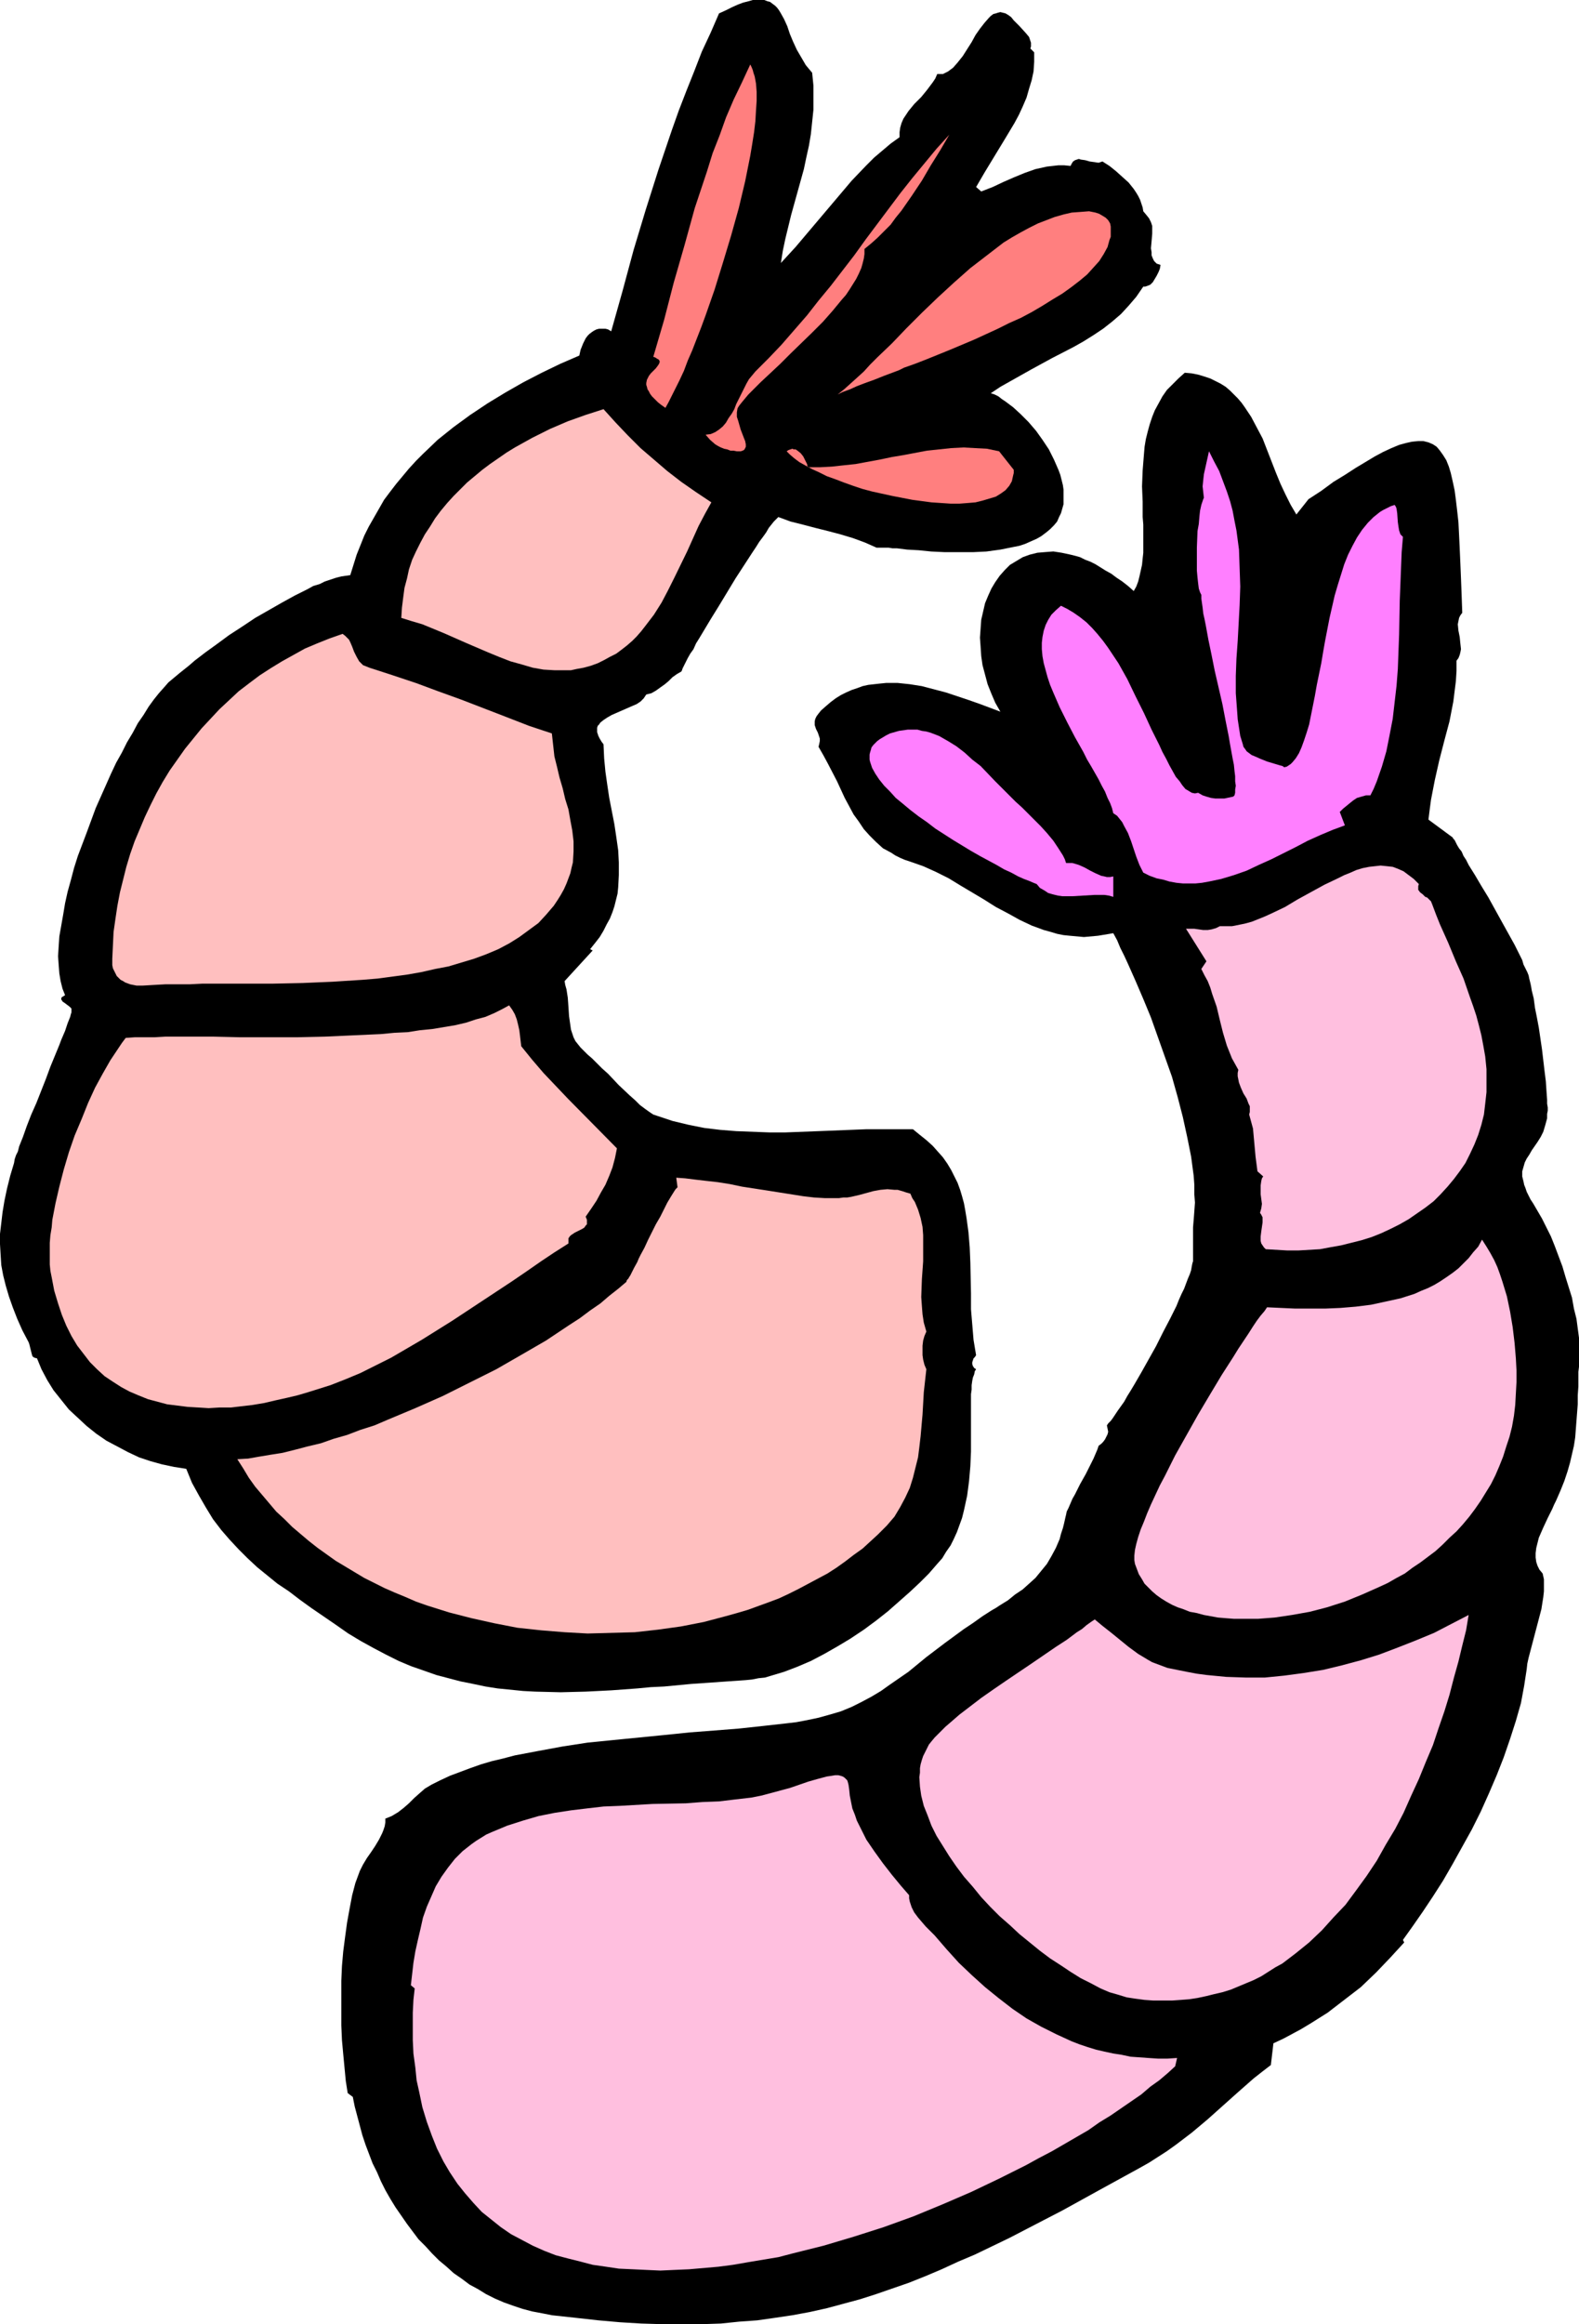 <?xml version="1.0" encoding="UTF-8" standalone="no"?>
<svg
   version="1.0"
   width="105.832mm"
   height="155.668mm"
   id="svg16"
   sodipodi:docname="Shrimp 15.wmf"
   xmlns:inkscape="http://www.inkscape.org/namespaces/inkscape"
   xmlns:sodipodi="http://sodipodi.sourceforge.net/DTD/sodipodi-0.dtd"
   xmlns="http://www.w3.org/2000/svg"
   xmlns:svg="http://www.w3.org/2000/svg">
  <sodipodi:namedview
     id="namedview16"
     pagecolor="#ffffff"
     bordercolor="#000000"
     borderopacity="0.25"
     inkscape:showpageshadow="2"
     inkscape:pageopacity="0.0"
     inkscape:pagecheckerboard="0"
     inkscape:deskcolor="#d1d1d1"
     inkscape:document-units="mm" />
  <defs
     id="defs1">
    <pattern
       id="WMFhbasepattern"
       patternUnits="userSpaceOnUse"
       width="6"
       height="6"
       x="0"
       y="0" />
  </defs>
  <path
     style="fill:#000000;fill-opacity:1;fill-rule:evenodd;stroke:none"
     d="m 205.736,18.421 0.323,3.232 v 3.07 3.07 l -0.323,3.07 -0.323,3.07 -0.485,2.909 -0.646,2.909 -0.646,3.07 -1.616,5.817 -1.616,5.817 -1.455,5.979 -0.646,3.07 -0.485,3.07 3.717,-4.04 3.556,-4.201 3.556,-4.201 3.556,-4.201 3.556,-4.201 3.717,-3.878 1.939,-1.939 2.101,-1.778 2.101,-1.778 2.263,-1.616 v -1.293 l 0.162,-1.131 0.323,-1.131 0.485,-1.131 0.646,-0.97 0.646,-0.97 1.455,-1.778 1.778,-1.778 1.455,-1.778 1.455,-1.939 0.646,-0.97 0.485,-1.131 h 0.808 0.646 l 0.646,-0.323 0.646,-0.323 0.646,-0.485 0.646,-0.485 1.131,-1.293 1.293,-1.616 2.263,-3.555 0.97,-1.778 1.131,-1.616 1.131,-1.454 1.131,-1.293 0.485,-0.485 0.646,-0.485 0.646,-0.162 0.485,-0.162 0.646,-0.162 0.646,0.162 0.646,0.162 0.808,0.485 0.646,0.485 0.646,0.808 0.646,0.646 0.808,0.808 1.616,1.778 0.808,0.97 0.323,0.97 0.162,0.485 v 0.485 0.485 l -0.162,0.485 0.97,0.97 v 2.424 l -0.162,2.424 -0.485,2.262 -0.646,2.101 -0.646,2.262 -0.97,2.262 -0.97,2.101 -1.131,2.101 -2.424,4.04 -5.01,8.241 -2.263,3.878 1.293,1.131 2.909,-1.131 2.747,-1.293 2.586,-1.131 2.747,-1.131 2.747,-0.97 1.455,-0.323 1.455,-0.323 1.455,-0.162 1.455,-0.162 h 1.455 l 1.616,0.162 0.323,-0.646 0.323,-0.485 0.485,-0.323 0.485,-0.162 0.485,-0.162 0.485,0.162 1.131,0.162 1.131,0.323 1.131,0.162 1.131,0.162 0.485,-0.162 0.485,-0.162 1.778,1.131 1.616,1.293 1.616,1.454 1.616,1.454 1.293,1.616 0.646,0.97 0.485,0.808 0.485,0.97 0.323,0.97 0.323,0.97 0.162,0.97 0.808,0.97 0.646,0.808 0.485,0.97 0.323,0.97 v 0.97 0.97 l -0.162,1.939 -0.162,1.778 0.162,0.97 v 0.808 l 0.323,0.808 0.323,0.646 0.646,0.646 0.97,0.323 -0.162,0.97 -0.323,0.808 -0.485,0.97 -0.485,0.808 -0.485,0.808 -0.646,0.646 -0.808,0.323 -0.485,0.162 h -0.485 l -1.778,2.585 -1.939,2.262 -1.939,2.101 -2.263,1.939 -2.263,1.778 -2.424,1.616 -2.586,1.616 -2.586,1.454 -5.333,2.747 -5.333,2.909 -5.172,2.909 -2.586,1.454 -2.424,1.616 0.97,0.323 0.97,0.485 0.808,0.646 0.97,0.646 1.939,1.454 1.939,1.778 1.939,1.939 1.939,2.262 1.616,2.262 1.616,2.424 1.293,2.585 1.131,2.585 0.485,1.293 0.323,1.293 0.323,1.293 0.162,1.131 v 1.293 1.131 1.293 l -0.323,1.131 -0.323,1.131 -0.485,0.97 -0.485,1.131 -0.808,0.97 -0.97,0.97 -0.97,0.808 -1.293,0.97 -1.131,0.646 -1.455,0.646 -1.455,0.646 -1.455,0.485 -1.616,0.323 -3.232,0.646 -3.556,0.485 -3.394,0.162 h -3.556 -3.556 l -3.394,-0.162 -3.232,-0.323 -2.909,-0.162 -1.293,-0.162 -1.293,-0.162 h -1.131 l -0.97,-0.162 h -0.97 -1.616 -0.485 l -1.455,-0.646 -1.455,-0.646 -3.071,-1.131 -3.232,-0.97 -3.071,-0.808 -3.232,-0.808 -3.071,-0.808 -3.232,-0.808 -3.071,-1.131 -0.162,0.162 -0.485,0.485 -0.485,0.485 -0.646,0.808 -0.646,0.808 -0.646,1.131 -0.808,1.131 -0.97,1.293 -0.808,1.293 -0.97,1.454 -2.101,3.232 -2.101,3.232 -4.202,6.948 -2.101,3.393 -1.939,3.232 -0.97,1.616 -0.808,1.293 -0.646,1.454 -0.808,1.131 -0.646,1.131 -0.485,0.97 -0.485,0.97 -0.323,0.646 -0.162,0.485 -0.162,0.323 -1.131,0.646 -1.131,0.808 -0.97,0.97 -0.97,0.808 -1.131,0.808 -1.131,0.808 -1.131,0.646 -1.293,0.323 -0.323,0.485 -0.323,0.485 -0.808,0.808 -0.97,0.646 -1.131,0.485 -2.586,1.131 -2.586,1.131 -1.131,0.646 -0.97,0.646 -0.808,0.646 -0.323,0.485 -0.323,0.323 -0.162,0.485 v 0.485 0.646 l 0.162,0.485 0.162,0.485 0.323,0.646 0.485,0.808 0.485,0.646 0.162,3.555 0.323,3.393 0.485,3.393 0.485,3.232 1.293,6.625 0.485,3.232 0.485,3.393 0.162,3.07 v 3.232 l -0.162,3.07 -0.162,1.616 -0.808,3.232 -0.485,1.454 -0.646,1.616 -0.808,1.454 -0.808,1.616 -0.97,1.616 -1.131,1.454 -1.293,1.616 0.646,0.323 -7.111,7.756 0.162,0.97 0.323,1.131 0.323,2.101 0.162,2.262 0.162,2.424 0.323,2.262 0.162,1.131 0.323,0.97 0.323,0.97 0.485,0.97 0.646,0.808 0.646,0.808 0.808,0.808 0.97,0.97 1.131,0.97 1.293,1.293 1.293,1.293 1.455,1.293 2.747,2.909 2.747,2.585 1.455,1.293 1.131,1.131 1.293,0.97 1.131,0.808 0.97,0.646 0.97,0.323 3.879,1.293 4.04,0.97 4.04,0.808 4.04,0.485 4.04,0.323 4.202,0.162 4.202,0.162 h 4.04 l 8.404,-0.323 8.081,-0.323 4.04,-0.162 h 4.04 3.879 3.879 l 1.778,1.454 1.616,1.293 1.616,1.454 1.293,1.454 1.293,1.454 1.131,1.616 0.97,1.616 0.808,1.616 0.808,1.616 0.646,1.778 0.485,1.616 0.485,1.778 0.323,1.778 0.323,1.939 0.485,3.555 0.323,3.878 0.162,3.878 0.162,7.756 v 4.04 l 0.323,3.878 0.323,3.878 0.646,3.878 -0.323,0.485 -0.323,0.323 -0.162,0.485 -0.162,0.485 v 0.485 l 0.162,0.485 0.323,0.485 0.485,0.323 -0.323,0.485 -0.162,0.808 -0.323,0.808 -0.162,0.808 -0.162,1.131 v 1.131 l -0.162,1.131 v 10.827 3.717 l -0.162,3.717 -0.323,3.717 -0.485,3.717 -0.808,3.717 -0.485,1.939 -0.646,1.778 -0.646,1.778 -0.808,1.778 -0.808,1.616 -1.131,1.616 -0.97,1.616 -1.293,1.454 -2.101,2.424 -2.263,2.262 -2.586,2.424 -2.747,2.424 -2.747,2.424 -3.071,2.424 -3.071,2.262 -3.394,2.262 -3.232,1.939 -3.394,1.939 -3.394,1.778 -3.394,1.454 -3.394,1.293 -3.232,0.97 -1.616,0.485 -1.616,0.162 -1.616,0.323 -1.616,0.162 -6.949,0.485 -6.949,0.485 -6.788,0.646 -3.394,0.162 -3.394,0.323 -6.626,0.485 -6.465,0.323 -6.303,0.162 -6.465,-0.162 -3.071,-0.162 -3.232,-0.323 -3.232,-0.323 -3.071,-0.485 -3.071,-0.646 -3.232,-0.646 -3.071,-0.808 -3.071,-0.808 -3.232,-1.131 -3.232,-1.131 -3.071,-1.293 -3.232,-1.616 -3.071,-1.616 -3.232,-1.778 -3.232,-1.939 -3.232,-2.262 -3.071,-2.101 -3.071,-2.101 -2.909,-2.101 -2.747,-2.101 -2.909,-1.939 -2.586,-2.101 -2.586,-2.101 -2.424,-2.262 -2.263,-2.262 -2.263,-2.424 -2.101,-2.424 -2.101,-2.747 -1.778,-2.909 -1.778,-3.07 -1.778,-3.232 -1.455,-3.555 -3.071,-0.485 -3.071,-0.646 -2.909,-0.808 -2.909,-0.97 -2.747,-1.293 -2.747,-1.454 -2.747,-1.454 -2.586,-1.778 -2.424,-1.939 -2.263,-2.101 -2.263,-2.101 -1.939,-2.424 -1.939,-2.424 L 11.96,349.36 10.505,346.613 9.374,343.866 8.727,343.704 8.242,343.381 8.081,342.896 7.919,342.25 7.758,341.604 7.596,340.957 7.434,340.311 7.273,339.826 5.657,336.756 4.364,333.847 3.232,330.939 2.263,328.192 1.455,325.445 0.808,322.859 0.323,320.274 0.162,317.688 0,314.941 v -2.585 l 0.323,-2.747 0.323,-2.747 0.485,-2.909 0.646,-3.07 0.808,-3.232 0.97,-3.232 0.162,-0.97 0.323,-0.97 0.485,-0.97 0.323,-1.293 0.97,-2.424 0.97,-2.747 1.131,-2.909 1.293,-2.909 2.424,-6.14 1.131,-3.07 1.131,-2.747 1.131,-2.747 0.485,-1.293 0.485,-1.131 0.485,-1.131 0.323,-0.97 0.323,-0.97 0.323,-0.808 0.323,-0.808 0.162,-0.646 0.162,-0.485 v -0.323 -0.323 -0.323 l -0.485,-0.485 -1.293,-0.97 -0.485,-0.323 -0.162,-0.323 -0.162,-0.162 v -0.323 l 0.162,-0.323 0.323,-0.162 0.485,-0.323 -0.646,-1.616 -0.485,-1.939 -0.323,-1.939 -0.162,-2.101 -0.162,-2.262 0.162,-2.585 0.162,-2.424 0.485,-2.747 0.485,-2.747 0.485,-2.909 0.646,-2.909 0.808,-2.909 0.808,-3.07 0.97,-3.07 2.263,-5.979 2.263,-6.14 2.586,-5.817 1.293,-2.909 1.293,-2.747 1.455,-2.585 1.293,-2.585 1.455,-2.424 1.293,-2.424 1.455,-2.101 1.293,-2.101 1.293,-1.778 1.293,-1.616 1.293,-1.454 1.131,-1.293 0.97,-0.808 0.97,-0.808 0.97,-0.808 2.424,-1.939 1.293,-1.131 2.747,-2.101 2.909,-2.101 3.071,-2.262 3.232,-2.101 3.394,-2.262 3.394,-1.939 3.394,-1.939 3.232,-1.778 3.232,-1.616 1.455,-0.808 1.616,-0.485 1.293,-0.646 1.455,-0.485 1.455,-0.485 1.293,-0.323 1.131,-0.162 1.131,-0.162 0.808,-2.585 0.808,-2.585 0.97,-2.424 0.97,-2.424 1.131,-2.262 1.293,-2.262 1.293,-2.262 1.293,-2.262 1.455,-1.939 1.616,-2.101 1.616,-1.939 1.616,-1.939 1.778,-1.939 1.778,-1.778 3.717,-3.555 4.04,-3.232 4.202,-3.07 4.364,-2.909 4.525,-2.747 4.525,-2.585 4.687,-2.424 4.687,-2.262 4.848,-2.101 0.323,-1.454 0.646,-1.616 0.646,-1.293 0.485,-0.646 0.485,-0.485 0.646,-0.485 0.485,-0.323 0.646,-0.323 0.646,-0.162 h 0.808 0.808 l 0.646,0.162 0.808,0.485 2.909,-10.342 2.747,-10.18 3.071,-10.18 3.232,-10.18 3.394,-10.019 1.778,-5.009 1.939,-5.009 1.939,-4.848 1.939,-5.009 2.263,-4.848 2.101,-4.848 1.778,-0.808 1.616,-0.808 1.455,-0.646 1.293,-0.485 1.293,-0.323 L 190.706,0 h 0.97 0.97 0.97 l 0.808,0.323 0.646,0.162 0.646,0.485 0.646,0.485 0.485,0.485 0.485,0.646 0.485,0.808 0.808,1.454 0.808,1.778 0.646,1.939 0.808,1.939 0.97,2.101 1.131,1.939 1.131,1.939 0.808,0.97 z"
     id="path1" />
  <path
     style="fill:#ff7f7f;fill-opacity:1;fill-rule:evenodd;stroke:none"
     d="m 168.564,103.257 -1.131,-0.808 -0.808,-0.646 -0.808,-0.808 -0.646,-0.646 -0.485,-0.646 -0.323,-0.646 -0.323,-0.485 -0.162,-0.646 -0.162,-0.485 v -0.485 l 0.162,-0.808 0.485,-0.97 0.485,-0.646 1.293,-1.293 0.485,-0.646 0.323,-0.485 0.162,-0.485 v -0.162 l -0.162,-0.323 -0.162,-0.162 -0.323,-0.162 -0.485,-0.323 -0.485,-0.162 2.747,-9.372 2.424,-9.372 2.747,-9.534 2.586,-9.372 3.071,-9.211 1.455,-4.686 1.778,-4.525 1.616,-4.525 1.939,-4.525 2.101,-4.363 2.101,-4.525 0.323,0.646 0.323,0.808 0.162,0.646 0.323,0.97 0.323,1.778 0.162,2.101 v 2.262 l -0.162,2.424 -0.162,2.747 -0.323,2.747 -0.485,3.07 -0.485,2.909 -0.646,3.232 -0.646,3.232 -0.808,3.393 -0.808,3.393 -1.939,6.948 -2.101,6.948 -2.101,6.787 -1.131,3.232 -1.131,3.232 -1.131,3.07 -1.131,2.909 -1.131,2.909 -1.131,2.585 -0.97,2.585 -1.131,2.424 -0.97,1.939 -0.97,1.939 -0.808,1.616 z"
     id="path2" />
  <path
     style="fill:#ff7f7f;fill-opacity:1;fill-rule:evenodd;stroke:none"
     d="m 218.988,63.021 v 1.293 l -0.162,1.131 -0.323,1.293 -0.323,1.131 -0.646,1.454 -0.646,1.293 -0.808,1.293 -0.808,1.293 -0.97,1.454 -1.131,1.293 -2.263,2.747 -2.424,2.747 -2.747,2.747 -5.495,5.333 -2.586,2.585 -2.586,2.424 -2.424,2.262 -1.131,1.131 -0.97,0.97 -0.97,0.97 -0.808,0.97 -0.808,0.97 -0.646,0.808 -0.323,0.485 -0.162,0.323 -0.162,0.97 v 1.131 l 0.323,0.97 0.646,2.262 0.808,2.101 0.323,0.808 0.162,0.808 v 0.646 l -0.162,0.323 -0.162,0.323 -0.162,0.162 -0.323,0.162 -0.485,0.162 h -0.485 -0.485 l -0.808,-0.162 h -0.808 l -0.808,-0.323 -0.808,-0.162 -0.808,-0.323 -0.646,-0.323 -0.808,-0.485 -1.293,-1.131 -1.131,-1.293 1.293,-0.162 1.131,-0.485 0.97,-0.646 0.97,-0.808 0.808,-0.97 0.646,-1.131 0.808,-1.131 0.646,-1.131 0.485,-1.293 0.646,-1.293 1.293,-2.585 0.646,-1.293 0.646,-1.131 0.808,-0.97 0.808,-0.97 3.394,-3.393 3.232,-3.393 3.232,-3.717 3.232,-3.717 2.909,-3.717 3.071,-3.717 5.98,-7.756 2.909,-4.04 2.909,-3.878 5.818,-7.756 3.071,-3.878 3.071,-3.717 3.071,-3.717 3.232,-3.555 -2.263,3.878 -2.424,3.878 -2.263,3.878 -2.586,3.878 -2.586,3.717 -1.455,1.778 -1.293,1.778 -1.616,1.616 -1.616,1.616 -1.616,1.454 z"
     id="path3" />
  <path
     style="fill:#ff7f7f;fill-opacity:1;fill-rule:evenodd;stroke:none"
     d="m 212.2,99.863 1.616,-1.293 1.616,-1.454 1.616,-1.454 1.778,-1.616 1.616,-1.778 1.778,-1.778 3.717,-3.555 3.717,-3.878 3.879,-3.878 4.04,-3.878 4.04,-3.717 4.202,-3.717 4.202,-3.232 2.101,-1.616 2.101,-1.616 2.101,-1.293 2.263,-1.293 2.101,-1.131 2.263,-1.131 2.101,-0.808 2.101,-0.808 2.263,-0.646 2.101,-0.485 2.263,-0.162 2.101,-0.162 0.808,0.162 0.808,0.162 0.97,0.323 0.808,0.485 0.808,0.485 0.646,0.646 0.485,0.808 0.162,0.808 v 0.808 0.97 0.808 l -0.323,0.808 -0.485,1.778 -0.97,1.778 -1.131,1.778 -1.455,1.616 -1.616,1.778 -1.939,1.616 -2.101,1.616 -2.263,1.616 -2.424,1.454 -2.586,1.616 -2.747,1.616 -2.747,1.454 -2.909,1.293 -2.909,1.454 -5.98,2.747 -6.141,2.585 -5.98,2.424 -2.909,1.131 -2.747,0.97 -1.293,0.646 -1.293,0.485 -2.586,0.97 -2.424,0.97 -2.263,0.808 -2.101,0.808 -1.778,0.808 -1.778,0.646 z"
     id="path4" />
  <path
     style="fill:#000000;fill-opacity:1;fill-rule:evenodd;stroke:none"
     d="m 328.401,130.242 3.071,-3.878 3.232,-2.101 3.071,-2.262 2.909,-1.778 2.747,-1.778 2.424,-1.454 2.424,-1.454 2.101,-1.131 2.101,-0.97 1.939,-0.808 1.778,-0.485 1.455,-0.323 1.616,-0.162 h 1.293 l 1.293,0.323 1.131,0.485 0.97,0.646 0.808,0.97 0.808,1.131 0.808,1.293 0.646,1.616 0.485,1.616 0.485,2.101 0.485,2.262 0.323,2.424 0.323,2.747 0.323,2.909 0.162,3.232 0.162,3.393 0.162,3.717 0.162,3.878 0.162,4.201 0.162,4.525 -0.485,0.646 -0.323,0.646 -0.162,0.808 -0.162,0.808 0.162,1.616 0.323,1.616 0.162,1.616 0.162,1.454 -0.162,0.808 -0.162,0.646 -0.323,0.808 -0.485,0.646 v 2.585 l -0.162,2.585 -0.323,2.585 -0.323,2.585 -0.97,5.009 -1.293,4.848 -1.293,5.009 -1.131,5.009 -0.97,5.009 -0.323,2.424 -0.323,2.585 6.141,4.525 v 0 l 0.162,0.323 0.323,0.323 0.323,0.646 0.323,0.646 0.485,0.808 0.646,0.808 0.485,1.131 0.646,0.97 0.646,1.293 0.808,1.293 0.808,1.293 1.616,2.747 1.778,2.909 3.394,6.14 1.616,2.909 1.616,2.909 0.646,1.293 0.646,1.293 0.646,1.293 0.323,1.131 0.485,0.97 0.485,0.97 0.323,0.808 0.162,0.808 0.162,0.646 0.162,0.646 0.162,0.808 0.162,0.97 0.485,1.939 0.323,2.424 0.485,2.424 0.485,2.585 0.808,5.494 0.646,5.494 0.323,2.585 0.162,2.424 0.162,2.262 v 0.97 l 0.162,0.97 v 0.808 l -0.162,0.808 v 0.646 0.485 l -0.485,1.778 -0.485,1.616 -0.646,1.293 -0.808,1.293 -1.455,2.101 -0.646,1.131 -0.646,0.97 -0.485,0.97 -0.323,1.131 -0.323,1.131 v 1.293 l 0.162,0.646 0.162,0.646 0.162,0.808 0.323,0.808 0.323,0.97 0.485,0.97 0.485,0.97 0.646,0.97 1.131,1.939 1.131,1.939 1.131,2.262 1.131,2.262 0.97,2.424 0.97,2.585 0.97,2.585 0.808,2.747 0.808,2.585 0.808,2.585 0.485,2.747 0.646,2.585 0.323,2.424 0.323,2.424 v 2.262 2.101 2.909 l -0.162,1.293 v 1.293 2.424 l -0.162,2.262 v 2.262 l -0.162,2.101 -0.323,4.201 -0.162,2.101 -0.323,2.101 -0.485,2.101 -0.485,2.101 -0.646,2.262 -0.808,2.424 -0.97,2.424 -1.131,2.585 -0.485,0.97 -0.485,1.131 -1.131,2.262 -1.131,2.424 -1.131,2.585 -0.323,1.293 -0.323,1.293 -0.162,1.293 v 1.131 l 0.162,1.131 0.323,0.97 0.485,0.97 0.808,0.97 0.323,1.454 v 1.454 1.616 l -0.162,1.454 -0.485,3.07 -0.808,3.07 -1.616,6.14 -0.808,3.07 -0.323,1.454 -0.162,1.454 -0.323,2.101 -0.323,2.101 -0.808,4.363 -1.293,4.525 -1.455,4.525 -1.616,4.686 -1.778,4.525 -1.939,4.525 -2.101,4.686 -2.263,4.525 -2.424,4.363 -2.424,4.363 -2.424,4.201 -2.586,4.04 -2.586,3.878 -2.586,3.717 -2.424,3.393 0.323,0.646 -3.556,3.878 -3.556,3.717 -3.879,3.717 -4.202,3.232 -4.202,3.232 -4.364,2.747 -2.424,1.454 -2.101,1.131 -2.424,1.293 -2.424,1.131 -0.646,5.494 -2.101,1.616 -2.263,1.778 -4.04,3.555 -7.596,6.787 -4.04,3.393 -4.04,3.07 -2.263,1.616 -2.263,1.454 -2.263,1.454 -2.586,1.454 -5.01,2.747 -5.01,2.747 -4.687,2.585 -4.687,2.585 -4.687,2.424 -4.364,2.262 -4.364,2.262 -4.364,2.101 -4.364,2.101 -4.202,1.778 -4.202,1.939 -4.202,1.778 -4.04,1.616 -4.202,1.454 -4.202,1.454 -4.04,1.293 -4.202,1.131 -4.202,1.131 -4.364,0.97 -4.364,0.808 -4.364,0.646 -4.525,0.646 -4.525,0.323 -4.687,0.485 -4.848,0.162 h -5.01 -5.01 l -5.333,-0.162 -5.333,-0.323 -5.495,-0.485 -5.818,-0.646 -5.98,-0.646 -2.424,-0.485 -2.586,-0.485 -2.424,-0.646 -2.424,-0.808 -2.263,-0.808 -2.263,-0.97 -2.263,-1.131 -2.101,-1.293 -2.101,-1.131 -1.939,-1.454 -2.101,-1.454 -1.778,-1.616 -1.939,-1.616 -1.778,-1.778 -1.616,-1.778 -1.778,-1.778 -1.455,-1.939 -1.455,-1.939 -1.455,-2.101 -1.455,-2.101 -1.293,-2.101 -1.293,-2.262 -1.131,-2.262 -0.97,-2.262 -1.131,-2.262 -1.778,-4.686 -0.808,-2.424 -0.646,-2.424 -0.646,-2.424 -0.646,-2.424 -0.485,-2.424 -1.293,-0.97 -0.485,-3.07 -0.323,-3.393 -0.323,-3.393 -0.323,-3.555 -0.162,-3.717 v -3.717 -3.717 -3.878 l 0.162,-3.717 0.323,-3.717 0.485,-3.717 0.485,-3.555 0.646,-3.555 0.646,-3.393 0.808,-3.07 1.131,-3.07 0.808,-1.616 0.97,-1.616 1.131,-1.616 0.97,-1.454 0.97,-1.616 0.808,-1.616 0.323,-0.808 0.323,-0.97 0.162,-0.97 v -0.97 l 0.808,-0.323 0.808,-0.323 1.616,-0.97 1.455,-1.131 1.293,-1.131 1.293,-1.293 1.455,-1.293 1.293,-1.131 1.616,-0.97 2.263,-1.131 2.424,-1.131 2.586,-0.97 2.586,-0.97 2.747,-0.97 2.747,-0.808 2.747,-0.646 3.071,-0.808 5.98,-1.131 6.141,-1.131 6.303,-0.97 6.465,-0.646 13.091,-1.293 6.303,-0.646 6.303,-0.485 6.141,-0.485 5.98,-0.646 5.818,-0.646 2.747,-0.323 2.586,-0.485 3.071,-0.646 2.909,-0.808 2.747,-0.808 2.747,-1.131 2.586,-1.293 2.424,-1.293 2.424,-1.454 2.263,-1.616 4.687,-3.232 4.525,-3.717 4.687,-3.555 2.424,-1.778 2.424,-1.778 2.424,-1.616 2.263,-1.616 2.263,-1.454 1.131,-0.646 0.97,-0.646 2.101,-1.293 1.778,-1.454 1.939,-1.293 1.616,-1.454 1.616,-1.454 1.455,-1.778 1.455,-1.778 1.131,-1.939 1.131,-2.101 0.97,-2.262 0.323,-1.293 0.485,-1.454 0.323,-1.293 0.323,-1.454 0.162,-0.646 0.162,-0.808 0.485,-0.97 0.485,-1.131 0.485,-1.131 0.646,-1.131 1.293,-2.585 1.455,-2.585 1.293,-2.585 0.646,-1.293 0.485,-1.131 0.485,-1.131 0.323,-0.97 0.646,-0.485 0.485,-0.485 0.485,-0.646 0.323,-0.646 0.323,-0.646 0.162,-0.646 -0.162,-0.808 -0.162,-0.808 0.323,-0.485 0.646,-0.646 0.485,-0.646 0.646,-0.97 0.646,-0.97 0.808,-1.131 0.808,-1.131 0.808,-1.454 0.808,-1.293 0.97,-1.616 1.778,-3.07 3.717,-6.625 1.778,-3.555 1.778,-3.393 1.616,-3.232 0.646,-1.616 0.646,-1.454 0.646,-1.293 0.485,-1.293 0.485,-1.293 0.485,-1.131 0.323,-0.97 0.162,-0.97 0.162,-0.808 0.162,-0.485 v -8.564 l 0.162,-1.939 0.162,-2.101 0.162,-2.262 -0.162,-2.101 v -2.424 l -0.162,-2.262 -0.323,-2.424 -0.323,-2.424 -0.97,-4.848 -1.131,-5.171 -1.293,-5.009 -1.455,-5.171 -1.778,-5.009 -1.778,-5.009 -1.778,-5.009 -1.939,-4.686 -1.939,-4.525 -1.939,-4.363 -0.97,-2.101 -0.97,-1.939 -0.808,-1.939 -0.97,-1.778 -1.939,0.323 -1.939,0.323 -1.778,0.162 -1.778,0.162 -1.778,-0.162 -1.778,-0.162 -1.616,-0.162 -1.616,-0.323 -1.616,-0.485 -1.778,-0.485 -3.071,-1.131 -3.071,-1.454 -2.909,-1.616 -3.071,-1.616 -3.071,-1.939 -5.98,-3.555 -2.909,-1.778 -3.232,-1.616 -3.232,-1.454 -3.232,-1.131 -1.455,-0.485 -1.131,-0.485 -1.293,-0.646 -0.97,-0.646 -2.101,-1.131 -1.778,-1.616 -1.616,-1.616 -1.455,-1.616 -1.293,-1.939 -1.293,-1.778 -1.131,-2.101 -1.131,-2.101 -1.939,-4.201 -2.263,-4.363 -1.131,-2.101 -1.293,-2.262 0.162,-0.646 0.162,-0.808 v -0.646 l -0.162,-0.485 -0.323,-0.97 -0.485,-0.97 -0.323,-0.97 v -0.485 -0.485 l 0.162,-0.646 0.323,-0.646 0.485,-0.646 0.646,-0.808 1.293,-1.131 1.131,-0.97 1.293,-0.97 1.293,-0.808 1.293,-0.646 1.455,-0.646 1.455,-0.485 1.293,-0.485 1.455,-0.323 1.455,-0.162 1.455,-0.162 1.616,-0.162 h 2.909 l 3.071,0.323 3.071,0.485 3.071,0.808 3.071,0.808 2.909,0.97 2.909,0.97 2.747,0.97 2.586,0.97 2.586,0.97 -1.293,-2.262 -0.97,-2.262 -0.97,-2.424 -0.646,-2.424 -0.646,-2.424 -0.323,-2.262 -0.162,-2.424 -0.162,-2.262 0.162,-2.262 0.162,-2.262 0.485,-2.101 0.485,-2.101 0.808,-1.939 0.808,-1.778 0.97,-1.616 1.131,-1.616 1.293,-1.454 1.293,-1.293 1.616,-0.97 1.616,-0.97 1.778,-0.646 1.939,-0.485 1.939,-0.162 2.101,-0.162 2.101,0.323 2.263,0.485 1.293,0.323 1.131,0.323 1.293,0.646 1.293,0.485 1.293,0.646 1.293,0.808 1.293,0.808 1.455,0.808 1.293,0.97 1.455,0.97 1.455,1.131 1.455,1.293 0.646,-1.131 0.485,-1.293 0.323,-1.293 0.323,-1.454 0.323,-1.454 0.162,-1.616 0.162,-1.454 v -1.778 -3.555 -1.778 l -0.162,-1.939 v -3.878 l -0.162,-3.878 0.162,-4.04 0.323,-4.04 0.162,-1.939 0.323,-1.939 0.485,-1.939 0.485,-1.778 0.646,-1.939 0.646,-1.616 0.97,-1.778 0.97,-1.778 1.131,-1.616 1.455,-1.454 1.455,-1.454 1.616,-1.454 1.778,0.162 1.616,0.323 1.616,0.485 1.455,0.485 1.293,0.646 1.293,0.646 1.293,0.808 1.131,0.97 0.97,0.97 0.97,0.97 0.97,1.131 0.808,1.131 1.616,2.424 1.455,2.747 1.455,2.747 1.131,2.909 2.263,5.817 1.131,2.747 1.293,2.747 1.293,2.585 z"
     id="path5" />
  <path
     style="fill:#ffbfbf;fill-opacity:1;fill-rule:evenodd;stroke:none"
     d="m 180.201,127.172 -1.616,2.909 -1.616,3.07 -1.455,3.232 -1.455,3.232 -3.232,6.625 -1.616,3.232 -1.616,3.07 -1.939,3.07 -2.101,2.747 -1.131,1.454 -1.131,1.293 -1.131,1.131 -1.293,1.131 -1.455,1.131 -1.293,0.97 -1.616,0.808 -1.455,0.808 -1.616,0.808 -1.778,0.646 -1.778,0.485 -1.778,0.323 -1.455,0.323 h -1.293 -2.909 l -2.747,-0.162 -2.747,-0.485 -2.747,-0.808 -2.909,-0.808 -2.909,-1.131 -2.747,-1.131 -5.657,-2.424 -5.495,-2.424 -2.747,-1.131 -2.747,-1.131 -2.747,-0.808 -2.586,-0.808 0.162,-2.585 0.323,-2.585 0.323,-2.424 0.646,-2.424 0.485,-2.262 0.808,-2.424 0.97,-2.101 1.131,-2.262 1.131,-2.101 1.293,-1.939 1.293,-2.101 1.455,-1.939 1.616,-1.939 1.616,-1.778 1.778,-1.778 1.616,-1.616 1.939,-1.616 1.939,-1.616 1.939,-1.454 2.101,-1.454 2.101,-1.454 2.101,-1.293 4.364,-2.424 4.525,-2.262 4.525,-1.939 4.525,-1.616 4.525,-1.454 3.071,3.393 3.071,3.232 3.232,3.232 3.394,2.909 3.394,2.909 3.556,2.747 3.717,2.585 z"
     id="path6" />
  <path
     style="fill:#ff7f7f;fill-opacity:1;fill-rule:evenodd;stroke:none"
     d="m 256.806,118.931 v 0.808 l -0.162,0.646 -0.323,1.454 -0.646,1.131 -0.97,1.131 -1.131,0.808 -1.293,0.808 -1.616,0.485 -1.616,0.485 -1.939,0.485 -1.939,0.162 -2.101,0.162 h -2.263 l -2.424,-0.162 -2.424,-0.162 -2.424,-0.323 -2.424,-0.323 -5.01,-0.97 -5.172,-1.131 -2.424,-0.646 -2.424,-0.808 -2.263,-0.808 -2.101,-0.808 -2.263,-0.808 -1.939,-0.97 -1.778,-0.808 -1.778,-0.97 -1.455,-0.808 -1.293,-0.97 -1.131,-0.97 -0.808,-0.808 0.485,-0.323 0.485,-0.162 0.485,-0.162 0.323,0.162 h 0.485 l 0.485,0.323 0.808,0.646 0.646,0.808 0.485,0.97 0.485,0.97 0.162,0.808 h 3.071 l 3.071,-0.162 2.909,-0.323 3.071,-0.323 6.141,-1.131 3.071,-0.646 2.909,-0.485 5.98,-1.131 3.071,-0.323 3.071,-0.323 3.071,-0.162 2.909,0.162 3.071,0.162 3.071,0.646 z"
     id="path7" />
  <path
     style="fill:#ff7fff;fill-opacity:1;fill-rule:evenodd;stroke:none"
     d="m 325.331,194.233 0.646,-0.162 0.485,-0.323 0.485,-0.323 0.485,-0.485 0.808,-0.97 0.808,-1.293 0.646,-1.454 0.646,-1.778 0.646,-1.939 0.646,-2.101 0.485,-2.424 0.485,-2.424 0.485,-2.424 0.485,-2.747 1.131,-5.494 0.485,-2.909 0.485,-2.747 1.131,-5.817 1.293,-5.656 0.808,-2.747 0.808,-2.585 0.808,-2.585 0.97,-2.424 1.131,-2.262 1.131,-2.101 1.293,-1.939 1.455,-1.778 1.455,-1.454 1.616,-1.293 0.808,-0.485 0.97,-0.485 0.97,-0.485 0.97,-0.323 0.323,0.485 0.162,0.485 0.162,1.131 0.162,2.262 0.162,1.131 0.162,0.97 0.323,0.97 0.323,0.323 0.323,0.323 -0.323,3.878 -0.162,4.04 -0.162,4.201 -0.162,4.04 -0.162,8.564 -0.323,8.726 -0.323,4.201 -0.485,4.201 -0.485,4.201 -0.808,4.201 -0.808,4.04 -1.131,3.878 -1.293,3.717 -0.808,1.939 -0.808,1.616 h -1.131 l -1.131,0.323 -1.131,0.323 -0.97,0.646 -0.808,0.646 -1.778,1.454 -0.808,0.808 1.293,3.393 -3.071,1.131 -3.071,1.293 -3.232,1.454 -3.071,1.616 -6.141,3.07 -3.232,1.454 -3.071,1.454 -3.232,1.131 -3.232,0.97 -3.071,0.646 -1.778,0.323 -1.616,0.162 h -1.616 -1.616 l -1.616,-0.162 -1.778,-0.323 -1.616,-0.485 -1.616,-0.323 -1.778,-0.646 -1.616,-0.808 -0.97,-1.939 -0.808,-2.101 -0.646,-1.939 -0.646,-1.939 -0.808,-2.101 -0.97,-1.778 -0.485,-0.97 -0.646,-0.808 -0.646,-0.808 -0.97,-0.646 -0.323,-1.293 -0.485,-1.293 -0.646,-1.293 -0.646,-1.616 -0.808,-1.454 -0.808,-1.616 -1.939,-3.393 -0.97,-1.616 -0.97,-1.939 -2.101,-3.717 -1.939,-3.717 -1.939,-3.878 -1.616,-3.717 -0.808,-1.939 -0.646,-1.939 -0.485,-1.778 -0.485,-1.778 -0.323,-1.778 -0.162,-1.778 v -1.616 l 0.162,-1.454 0.323,-1.616 0.485,-1.454 0.646,-1.293 0.808,-1.293 1.131,-1.131 1.293,-1.131 1.616,0.808 1.616,0.97 1.616,1.131 1.616,1.293 1.455,1.454 1.293,1.454 1.455,1.778 1.293,1.778 1.293,1.939 1.293,1.939 2.263,4.04 2.101,4.363 2.101,4.201 1.939,4.201 0.97,1.939 0.97,1.939 0.808,1.778 0.97,1.778 0.808,1.616 0.808,1.454 0.808,1.454 0.97,1.131 0.646,0.97 0.808,0.97 0.808,0.485 0.808,0.485 0.808,0.162 0.808,-0.162 1.131,0.646 0.97,0.323 1.131,0.323 1.131,0.162 h 1.131 1.131 l 2.263,-0.485 0.323,-0.323 0.162,-0.646 v -0.808 l 0.162,-0.97 -0.162,-1.131 v -1.293 l -0.162,-1.293 -0.162,-1.616 -0.323,-1.616 -0.323,-1.778 -0.323,-1.778 -0.323,-1.939 -0.808,-4.04 -0.808,-4.201 -1.939,-8.403 -0.808,-4.04 -0.808,-3.878 -0.323,-1.778 -0.323,-1.778 -0.323,-1.616 -0.323,-1.454 -0.162,-1.454 -0.162,-1.131 -0.162,-1.131 v -0.97 l -0.162,-0.323 -0.162,-0.323 -0.162,-0.485 -0.162,-0.485 -0.162,-1.293 -0.162,-1.454 -0.162,-1.778 v -1.939 -3.878 l 0.162,-4.201 0.323,-1.778 0.162,-1.939 0.162,-1.454 0.323,-1.454 0.162,-0.485 0.162,-0.485 0.162,-0.485 0.162,-0.323 -0.162,-1.454 -0.162,-1.454 0.162,-1.616 0.162,-1.454 0.646,-2.909 0.646,-2.909 1.293,2.585 1.293,2.424 0.97,2.585 0.97,2.585 0.808,2.424 0.646,2.424 0.485,2.585 0.485,2.424 0.323,2.424 0.323,2.424 0.162,4.686 0.162,4.686 -0.162,4.686 -0.485,9.049 -0.323,4.525 -0.162,4.363 v 4.363 l 0.323,4.363 0.162,2.262 0.323,2.101 0.323,2.101 0.646,2.101 0.162,0.646 0.485,0.646 0.323,0.485 0.646,0.485 0.646,0.485 0.808,0.323 1.455,0.646 1.616,0.646 1.616,0.485 1.616,0.485 0.646,0.162 z"
     id="path8" />
  <path
     style="fill:#ffbfbf;fill-opacity:1;fill-rule:evenodd;stroke:none"
     d="m 139.797,185.668 0.323,2.909 0.323,2.909 0.646,2.585 0.646,2.747 0.808,2.747 0.646,2.747 0.808,2.585 0.485,2.747 0.485,2.585 0.323,2.747 v 2.585 l -0.162,2.747 -0.323,1.293 -0.323,1.454 -0.485,1.293 -0.485,1.293 -0.646,1.454 -0.808,1.454 -0.808,1.293 -0.97,1.454 -1.939,2.262 -1.939,2.101 -2.424,1.778 -2.424,1.778 -2.586,1.616 -2.747,1.454 -3.071,1.293 -3.071,1.131 -3.232,0.97 -3.232,0.97 -3.394,0.646 -3.556,0.808 -3.717,0.646 -7.273,0.97 -3.879,0.323 -7.596,0.485 -7.596,0.323 -7.596,0.162 H 61.737 51.232 l -3.232,0.162 h -3.071 -3.071 l -2.909,0.162 -2.747,0.162 h -1.616 l -1.616,-0.323 -1.293,-0.485 -0.485,-0.323 -0.646,-0.323 -0.485,-0.485 -0.485,-0.485 -0.323,-0.646 -0.323,-0.646 -0.323,-0.646 -0.162,-0.808 v -0.808 -0.808 l 0.162,-3.393 0.162,-3.393 0.485,-3.393 0.485,-3.232 0.646,-3.393 0.808,-3.232 0.808,-3.232 0.97,-3.232 1.131,-3.232 1.293,-3.07 1.293,-3.07 1.455,-3.07 1.455,-2.909 1.616,-2.909 1.778,-2.909 1.939,-2.747 1.939,-2.747 2.101,-2.585 2.101,-2.585 2.263,-2.424 2.263,-2.424 2.424,-2.262 2.424,-2.262 2.747,-2.101 2.586,-1.939 2.747,-1.778 2.909,-1.778 2.909,-1.616 2.909,-1.616 3.071,-1.293 3.232,-1.293 3.232,-1.131 0.646,0.485 0.485,0.485 0.485,0.485 0.323,0.646 0.485,1.131 0.485,1.293 0.646,1.293 0.646,1.131 0.485,0.485 0.485,0.485 0.808,0.323 0.808,0.323 5.98,1.939 5.818,1.939 5.657,2.101 5.818,2.101 11.313,4.363 5.818,2.262 z"
     id="path9" />
  <path
     style="fill:#ff7fff;fill-opacity:1;fill-rule:evenodd;stroke:none"
     d="m 270.058,218.471 h 0.808 0.808 l 1.616,0.485 1.455,0.646 1.455,0.808 1.293,0.646 1.455,0.646 0.808,0.162 0.646,0.162 h 0.808 l 0.808,-0.162 v 5.171 l -1.131,-0.323 -1.131,-0.162 h -2.586 l -2.747,0.162 -2.747,0.162 h -2.586 l -1.131,-0.162 -1.293,-0.323 -1.131,-0.323 -0.97,-0.646 -1.131,-0.646 -0.808,-0.97 -0.808,-0.323 -1.131,-0.485 -1.293,-0.485 -1.455,-0.646 -1.778,-0.97 -1.778,-0.808 -1.939,-1.131 -2.101,-1.131 -2.101,-1.131 -2.263,-1.293 -4.525,-2.747 -4.525,-2.909 -2.101,-1.616 -2.101,-1.454 -2.101,-1.616 -1.939,-1.616 -1.778,-1.454 -1.455,-1.616 -1.455,-1.454 -1.293,-1.616 -0.97,-1.454 -0.808,-1.454 -0.485,-1.454 -0.162,-0.646 v -0.646 -0.646 l 0.162,-0.646 0.162,-0.485 0.162,-0.646 0.485,-0.646 0.485,-0.485 0.485,-0.485 0.646,-0.485 0.808,-0.485 0.808,-0.485 0.97,-0.485 1.131,-0.323 1.131,-0.323 1.131,-0.162 1.131,-0.162 h 1.293 1.131 l 1.131,0.323 1.131,0.162 1.131,0.323 2.101,0.808 2.263,1.293 2.101,1.293 2.101,1.616 1.939,1.778 2.101,1.616 3.717,3.878 1.778,1.778 1.778,1.778 1.616,1.616 1.616,1.454 1.455,1.454 1.616,1.616 1.616,1.616 1.616,1.778 1.616,1.939 1.293,1.939 1.131,1.778 0.485,0.97 z"
     id="path10" />
  <path
     style="fill:#ffbfdf;fill-opacity:1;fill-rule:evenodd;stroke:none"
     d="m 359.431,223.804 -0.162,0.485 v 0.323 0.323 0.323 l 0.485,0.646 0.646,0.485 0.646,0.646 0.485,0.162 0.323,0.323 0.646,0.646 0.323,0.808 0.97,2.585 0.97,2.424 2.101,4.686 1.939,4.686 1.939,4.363 1.616,4.686 0.808,2.262 0.808,2.424 0.646,2.424 0.646,2.585 0.485,2.585 0.485,2.747 0.323,3.232 v 3.07 2.747 l -0.323,2.909 -0.323,2.747 -0.646,2.585 -0.808,2.585 -0.97,2.424 -1.131,2.424 -1.131,2.262 -1.455,2.101 -1.455,1.939 -1.616,1.939 -1.778,1.939 -1.778,1.778 -2.101,1.616 -2.101,1.454 -2.101,1.454 -2.263,1.293 -2.263,1.131 -2.424,1.131 -2.424,0.97 -2.586,0.808 -2.586,0.646 -2.586,0.646 -2.747,0.485 -2.586,0.485 -2.747,0.162 -2.747,0.162 h -2.747 l -2.747,-0.162 -2.747,-0.162 -0.485,-0.485 -0.323,-0.485 -0.323,-0.485 -0.162,-0.646 V 313.002 l 0.162,-1.293 0.162,-1.131 0.162,-1.131 v -0.646 -0.646 l -0.323,-0.646 -0.323,-0.485 0.323,-1.131 0.162,-1.131 -0.323,-2.424 v -1.131 -1.131 l 0.162,-1.131 0.162,-0.646 0.323,-0.485 -1.455,-1.293 -0.485,-3.717 -0.323,-3.555 -0.323,-3.555 -0.485,-1.778 -0.485,-1.778 0.162,-0.646 v -0.646 -0.808 l -0.323,-0.646 -0.485,-1.293 -0.808,-1.293 -0.646,-1.454 -0.485,-1.293 -0.162,-0.808 -0.162,-0.808 v -0.808 l 0.162,-0.808 -0.808,-1.454 -0.808,-1.454 -0.646,-1.616 -0.646,-1.616 -0.97,-3.232 -0.808,-3.232 -0.808,-3.393 -1.131,-3.232 -0.485,-1.616 -0.646,-1.616 -0.808,-1.454 -0.808,-1.616 1.293,-1.939 -5.172,-8.241 h 1.131 0.97 l 2.263,0.323 h 1.131 l 0.97,-0.162 1.131,-0.323 0.97,-0.485 h 1.616 1.455 l 1.616,-0.323 1.616,-0.323 1.778,-0.485 1.616,-0.646 1.616,-0.646 1.778,-0.808 3.394,-1.616 3.232,-1.939 6.788,-3.717 3.394,-1.616 1.616,-0.808 1.616,-0.646 1.455,-0.646 1.616,-0.485 1.616,-0.323 1.455,-0.162 1.455,-0.162 1.616,0.162 1.455,0.162 1.293,0.485 1.455,0.646 1.293,0.97 1.293,0.97 z"
     id="path11" />
  <path
     style="fill:#ffbfbf;fill-opacity:1;fill-rule:evenodd;stroke:none"
     d="m 132.039,264.848 2.747,3.393 2.909,3.393 3.071,3.232 3.071,3.232 12.444,12.604 -0.485,2.424 -0.646,2.424 -0.808,2.101 -0.97,2.262 -1.131,1.939 -1.131,2.101 -1.293,1.939 -1.455,2.101 0.323,0.808 v 0.646 0.485 l -0.323,0.323 -0.323,0.485 -0.485,0.323 -0.97,0.485 -0.97,0.485 -0.485,0.323 -0.485,0.323 -0.323,0.323 -0.323,0.485 v 0.646 0.646 l -3.556,2.262 -3.394,2.262 -3.717,2.585 -3.556,2.424 -7.596,5.009 -7.596,5.009 -3.879,2.424 -3.879,2.424 -3.879,2.262 -3.879,2.262 -3.879,1.939 -3.879,1.939 -3.879,1.616 -3.717,1.454 -5.657,1.778 -2.747,0.808 -2.747,0.646 -2.909,0.646 -2.747,0.646 -2.909,0.485 -2.747,0.323 -2.747,0.323 h -2.909 l -2.747,0.162 -2.586,-0.162 -2.747,-0.162 -2.586,-0.323 -2.586,-0.323 -2.424,-0.646 -2.424,-0.646 -2.424,-0.97 -2.263,-0.97 -2.101,-1.131 -2.263,-1.454 -1.939,-1.293 -1.939,-1.778 -1.778,-1.778 -1.616,-2.101 -1.616,-2.101 -1.455,-2.424 -1.293,-2.585 -1.131,-2.747 -0.97,-2.909 -0.97,-3.232 -0.646,-3.393 -0.323,-1.616 -0.162,-1.616 v -1.778 -1.778 -1.939 l 0.162,-1.939 0.323,-1.939 0.162,-1.939 0.808,-4.201 0.97,-4.201 1.131,-4.363 1.293,-4.363 1.455,-4.201 1.778,-4.201 1.616,-4.04 1.778,-3.878 1.939,-3.555 1.939,-3.393 0.97,-1.454 0.97,-1.454 0.97,-1.454 0.97,-1.293 2.263,-0.162 h 2.424 2.586 l 2.747,-0.162 h 12.283 l 6.788,0.162 h 6.949 7.273 l 7.111,-0.162 7.111,-0.323 7.111,-0.323 3.394,-0.323 3.394,-0.162 3.071,-0.485 3.232,-0.323 2.909,-0.485 2.909,-0.485 2.747,-0.646 2.424,-0.808 2.424,-0.646 2.263,-0.97 1.939,-0.97 1.778,-0.97 0.808,1.131 0.646,1.131 0.485,1.293 0.323,1.293 0.323,1.454 0.162,1.293 z"
     id="path12" />
  <path
     style="fill:#ffbfbf;fill-opacity:1;fill-rule:evenodd;stroke:none"
     d="m 230.624,302.175 0.485,1.131 0.646,0.97 0.808,1.939 0.646,2.101 0.485,2.262 0.162,2.101 v 2.262 4.363 l -0.323,4.525 -0.162,4.525 0.162,2.262 0.162,2.101 0.323,2.101 0.646,2.262 -0.485,1.131 -0.323,1.131 -0.162,1.293 v 1.131 1.293 l 0.162,1.131 0.323,1.293 0.485,1.131 -0.323,2.909 -0.323,2.909 -0.323,5.656 -0.485,5.494 -0.323,2.747 -0.323,2.585 -0.646,2.585 -0.646,2.585 -0.808,2.585 -1.131,2.424 -1.293,2.424 -1.455,2.424 -0.97,1.131 -0.97,1.131 -1.131,1.131 -1.131,1.131 -1.939,1.778 -1.939,1.778 -2.263,1.616 -2.101,1.616 -2.263,1.616 -2.263,1.454 -2.424,1.293 -2.424,1.293 -2.424,1.293 -2.586,1.293 -2.424,1.131 -2.586,0.97 -5.333,1.939 -2.747,0.808 -2.909,0.808 -5.495,1.454 -5.818,1.131 -5.818,0.808 -5.818,0.646 -5.98,0.162 -5.98,0.162 -5.818,-0.323 -5.98,-0.485 -5.98,-0.646 -5.818,-1.131 -5.818,-1.293 -5.657,-1.454 -5.657,-1.778 -2.747,-0.97 -2.586,-1.131 -2.747,-1.131 -2.586,-1.131 -2.586,-1.293 -2.586,-1.293 -2.424,-1.454 -4.848,-2.909 -2.263,-1.616 -2.263,-1.616 -2.263,-1.778 -2.101,-1.778 -2.101,-1.778 -1.939,-1.939 -2.101,-1.939 -1.778,-2.101 -1.778,-2.101 -1.778,-2.101 -1.616,-2.262 -1.455,-2.424 -1.455,-2.262 2.747,-0.162 2.747,-0.485 2.909,-0.485 3.071,-0.485 3.232,-0.808 3.071,-0.808 3.394,-0.808 3.232,-1.131 3.394,-0.97 3.394,-1.293 3.556,-1.131 3.394,-1.454 6.949,-2.909 6.949,-3.07 6.788,-3.393 6.788,-3.393 6.465,-3.717 3.071,-1.778 3.071,-1.778 2.909,-1.939 2.909,-1.939 2.747,-1.778 2.586,-1.939 2.586,-1.778 2.263,-1.939 2.263,-1.778 2.101,-1.778 v -0.162 l 0.162,-0.323 0.323,-0.323 0.162,-0.323 0.323,-0.485 0.323,-0.646 0.646,-1.293 0.808,-1.454 0.323,-0.808 0.485,-0.97 0.97,-1.778 0.97,-2.101 1.939,-3.878 1.131,-1.939 0.97,-1.939 0.808,-1.616 0.97,-1.616 0.808,-1.293 0.323,-0.485 0.485,-0.485 -0.323,-2.424 v 0 l 2.263,0.162 2.586,0.323 2.747,0.323 2.909,0.323 3.071,0.485 3.071,0.646 6.303,0.97 3.071,0.485 3.071,0.485 3.071,0.485 2.747,0.323 2.747,0.162 h 2.424 1.131 l 1.131,-0.162 h 0.97 l 0.97,-0.162 2.101,-0.485 1.778,-0.485 1.778,-0.485 1.778,-0.323 1.778,-0.162 1.778,0.162 h 0.808 l 1.131,0.323 0.97,0.323 z"
     id="path13" />
  <path
     style="fill:#ffbfdf;fill-opacity:1;fill-rule:evenodd;stroke:none"
     d="m 320.967,330.939 3.556,0.162 3.556,0.162 h 3.879 3.717 l 3.879,-0.162 3.879,-0.323 3.879,-0.485 3.717,-0.808 3.717,-0.808 3.556,-1.131 1.778,-0.808 1.616,-0.646 1.616,-0.808 1.616,-0.97 1.455,-0.97 1.616,-1.131 1.455,-1.131 1.293,-1.293 1.293,-1.293 1.131,-1.454 1.293,-1.454 0.97,-1.778 1.131,1.778 0.97,1.616 0.97,1.778 0.808,1.778 0.646,1.778 0.646,1.939 1.131,3.717 0.808,3.878 0.646,3.878 0.485,4.04 0.323,3.878 0.162,3.07 v 2.909 l -0.162,2.909 -0.162,2.909 -0.323,2.747 -0.485,2.747 -0.646,2.585 -0.808,2.424 -0.808,2.585 -0.97,2.424 -0.97,2.262 -1.131,2.262 -1.293,2.101 -1.293,2.101 -1.455,2.101 -1.455,1.939 -1.616,1.939 -1.616,1.778 -1.778,1.616 -1.778,1.778 -1.778,1.616 -3.879,2.909 -1.939,1.293 -1.939,1.454 -2.101,1.131 -2.263,1.293 -2.101,0.97 -4.364,1.939 -4.364,1.778 -4.525,1.454 -4.364,1.131 -4.525,0.808 -4.364,0.646 -4.202,0.323 h -2.101 -2.101 -1.939 l -2.101,-0.162 -1.939,-0.162 -1.778,-0.323 -1.778,-0.323 -1.778,-0.485 -1.778,-0.323 -1.616,-0.646 -1.455,-0.485 -1.455,-0.646 -1.455,-0.808 -1.293,-0.808 -1.131,-0.808 -1.131,-0.97 -0.97,-0.97 -0.97,-0.97 -0.646,-1.131 -0.808,-1.293 -0.485,-1.293 -0.485,-1.293 -0.162,-0.97 v -1.131 l 0.162,-1.454 0.323,-1.454 0.485,-1.778 0.646,-1.939 0.808,-1.939 0.808,-2.101 0.97,-2.262 1.131,-2.424 1.131,-2.424 1.293,-2.424 2.586,-5.171 2.909,-5.171 2.909,-5.171 3.071,-5.171 2.909,-4.848 1.455,-2.262 1.455,-2.262 1.293,-2.101 1.293,-1.939 1.293,-1.939 1.131,-1.778 0.97,-1.454 0.97,-1.293 0.97,-1.131 z"
     id="path14" />
  <path
     style="fill:#ffbfdf;fill-opacity:1;fill-rule:evenodd;stroke:none"
     d="m 372.037,408.826 -0.646,3.878 -0.97,3.878 -0.97,4.04 -1.131,4.04 -1.131,4.363 -1.293,4.201 -1.455,4.201 -1.455,4.363 -1.778,4.201 -1.778,4.363 -1.939,4.201 -1.939,4.363 -2.101,4.04 -2.424,4.04 -2.263,4.04 -2.586,3.878 -2.586,3.555 -2.747,3.717 -3.071,3.232 -2.909,3.232 -3.232,3.07 -3.394,2.747 -3.394,2.585 -1.778,0.97 -1.778,1.131 -1.778,1.131 -1.939,0.97 -1.939,0.808 -1.939,0.808 -1.939,0.808 -2.101,0.646 -2.101,0.485 -1.939,0.485 -2.263,0.485 -2.101,0.323 -2.101,0.162 -2.263,0.162 h -2.263 -2.424 l -2.263,-0.162 -2.424,-0.323 -2.101,-0.323 -2.101,-0.646 -2.263,-0.646 -2.263,-0.97 -2.424,-1.293 -2.586,-1.293 -2.586,-1.616 -2.424,-1.616 -2.747,-1.778 -2.586,-1.939 -2.586,-2.101 -2.586,-2.101 -2.424,-2.262 -2.586,-2.262 -2.424,-2.424 -2.263,-2.424 -2.101,-2.585 -2.263,-2.585 -1.939,-2.585 -1.778,-2.585 -1.616,-2.585 -1.616,-2.585 -1.293,-2.585 -0.97,-2.585 -0.97,-2.424 -0.646,-2.585 -0.323,-2.262 -0.162,-2.424 0.162,-1.131 v -1.131 l 0.162,-0.97 0.323,-1.131 0.323,-0.97 0.485,-0.97 0.485,-0.97 0.485,-0.97 0.646,-0.808 0.808,-0.97 0.808,-0.808 0.97,-0.97 0.97,-0.97 1.131,-0.97 2.424,-2.101 2.747,-2.101 2.747,-2.101 3.232,-2.262 3.071,-2.101 6.465,-4.363 3.071,-2.101 3.071,-2.101 2.747,-1.778 2.586,-1.939 1.293,-0.808 1.131,-0.97 1.131,-0.808 0.97,-0.646 1.939,1.616 2.263,1.778 4.364,3.555 2.424,1.778 2.424,1.454 1.131,0.646 1.293,0.485 1.293,0.485 1.293,0.485 2.424,0.485 2.424,0.485 2.586,0.485 2.424,0.323 5.01,0.485 4.848,0.162 h 5.01 l 4.848,-0.485 4.848,-0.646 5.01,-0.808 4.687,-1.131 4.848,-1.293 4.687,-1.454 4.687,-1.778 4.525,-1.778 4.687,-1.939 4.364,-2.262 z"
     id="path15" />
  <path
     style="fill:#ffbfdf;fill-opacity:1;fill-rule:evenodd;stroke:none"
     d="m 230.301,479.764 v 0.808 l 0.162,0.808 0.485,1.454 0.646,1.293 0.97,1.293 0.97,1.131 0.97,1.131 2.263,2.262 3.071,3.555 3.071,3.393 3.232,3.07 3.394,3.07 3.394,2.747 3.556,2.747 3.556,2.424 3.717,2.101 3.879,1.939 3.879,1.778 2.101,0.808 1.939,0.646 2.101,0.646 2.101,0.485 2.263,0.485 2.101,0.323 2.263,0.485 2.263,0.162 2.263,0.162 2.424,0.162 h 2.424 l 2.424,-0.162 -0.485,2.101 -1.939,1.778 -2.101,1.778 -2.263,1.616 -2.263,1.939 -2.586,1.778 -2.586,1.778 -2.586,1.778 -2.909,1.778 -2.747,1.939 -3.071,1.778 -3.071,1.778 -3.071,1.778 -3.394,1.778 -3.232,1.778 -6.788,3.393 -7.111,3.393 -7.111,3.07 -7.434,3.07 -7.596,2.747 -7.596,2.424 -7.596,2.262 -7.758,1.939 -3.717,0.97 -3.879,0.646 -3.879,0.646 -3.717,0.646 -3.717,0.485 -3.717,0.323 -3.717,0.323 -3.717,0.162 -3.556,0.162 -3.556,-0.162 -3.394,-0.162 -3.556,-0.162 -3.232,-0.485 -3.394,-0.485 -3.071,-0.808 -3.232,-0.808 -3.071,-0.808 -2.909,-1.131 -2.909,-1.293 -2.747,-1.454 -2.747,-1.454 -2.586,-1.778 -2.424,-1.939 -2.424,-1.939 -2.101,-2.262 -2.101,-2.424 -1.939,-2.424 -1.939,-2.909 -1.616,-2.747 -1.616,-3.232 -1.293,-3.232 -1.293,-3.555 -1.131,-3.717 -0.808,-3.878 -0.323,-1.454 -0.323,-1.454 -0.323,-3.232 -0.485,-3.555 -0.162,-3.393 v -3.555 -3.393 l 0.162,-3.232 0.162,-1.454 0.162,-1.454 -0.97,-0.808 0.646,-5.656 0.485,-2.909 0.646,-2.909 0.646,-2.747 0.646,-2.909 0.97,-2.747 1.131,-2.585 1.131,-2.585 1.455,-2.424 1.616,-2.262 1.778,-2.262 1.939,-1.939 2.263,-1.778 1.131,-0.808 1.293,-0.808 1.293,-0.808 1.455,-0.646 3.879,-1.616 4.04,-1.293 3.879,-1.131 4.04,-0.808 4.202,-0.646 4.04,-0.485 4.202,-0.485 4.04,-0.162 8.404,-0.485 8.404,-0.162 4.202,-0.323 4.202,-0.162 4.04,-0.485 4.202,-0.485 2.424,-0.485 2.424,-0.646 4.848,-1.293 4.687,-1.616 2.263,-0.646 2.424,-0.646 1.131,-0.162 0.97,-0.162 h 0.808 l 0.646,0.162 0.485,0.162 0.485,0.323 0.323,0.323 0.323,0.323 0.162,0.485 0.162,0.646 0.162,1.131 0.162,1.616 0.323,1.616 0.323,1.616 0.646,1.616 0.485,1.454 0.808,1.616 0.808,1.616 0.808,1.616 2.101,3.07 2.101,2.909 2.263,2.909 2.263,2.747 z"
     id="path16" />
</svg>
